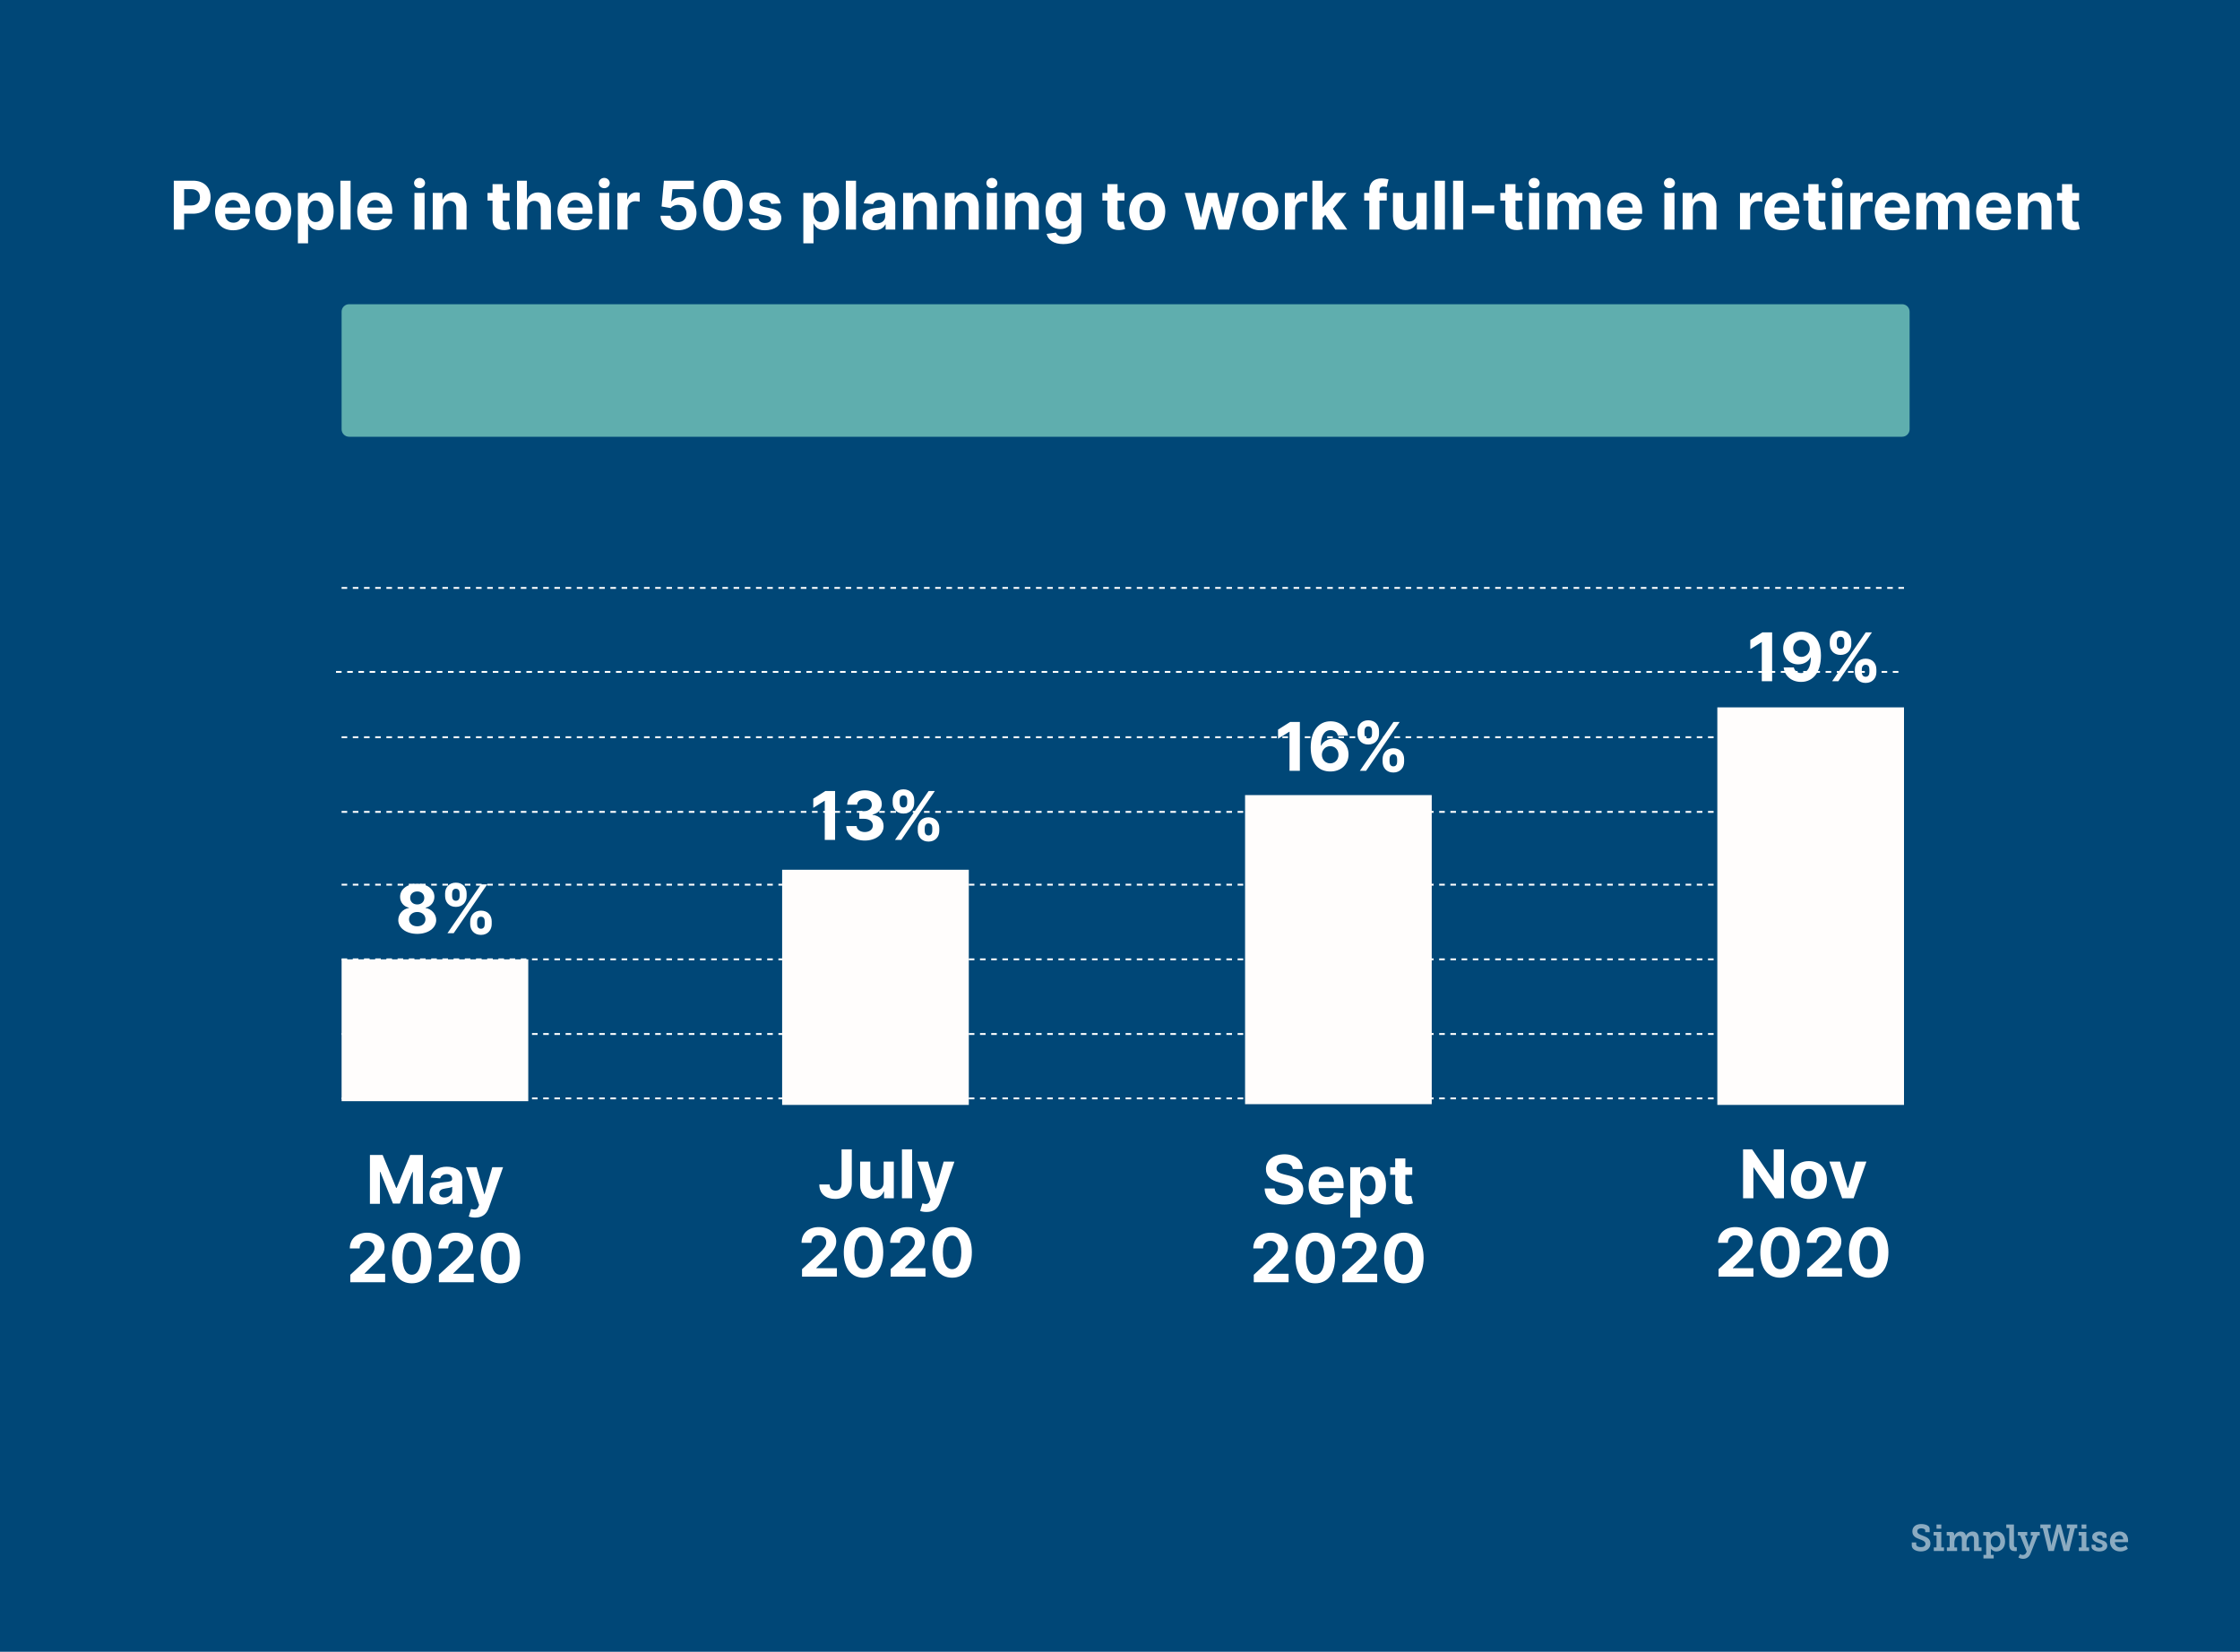 <svg width="1200" height="885" viewBox="0 0 1200 885" fill="none" xmlns="http://www.w3.org/2000/svg">
<rect width="1200" height="885" fill="#004777"/>
<path d="M183 588.5H1023" stroke="white" stroke-dasharray="3 3"/>
<path d="M183 554H1023" stroke="white" stroke-dasharray="3 3"/>
<path d="M183 514H1023" stroke="white" stroke-dasharray="3 3"/>
<path d="M183 474H1023" stroke="white" stroke-dasharray="3 3"/>
<path d="M183 435H1023" stroke="white" stroke-dasharray="3 3"/>
<path d="M183 395H1023" stroke="white" stroke-dasharray="3 3"/>
<path d="M180 360H1020" stroke="white" stroke-dasharray="3 3"/>
<path d="M183 315H1023" stroke="white" stroke-dasharray="3 3"/>
<rect x="183" y="514" width="100" height="76" fill="#FFFDFC"/>
<rect x="419" y="466" width="100" height="126" fill="#FFFDFC"/>
<path d="M183 167C183 164.791 184.791 163 187 163H1019C1021.21 163 1023 164.791 1023 167V230C1023 232.209 1021.21 234 1019 234H187C184.791 234 183 232.209 183 230V167Z" fill="#5FAEAE"/>
<path d="M93.102 123H98.637V114.511H103.291C109.312 114.511 112.815 110.919 112.815 105.69C112.815 100.487 109.376 96.818 103.431 96.818H93.102V123ZM98.637 110.075V101.344H102.37C105.566 101.344 107.113 103.082 107.113 105.69C107.113 108.286 105.566 110.075 102.396 110.075H98.637ZM124.941 123.384C129.798 123.384 133.071 121.018 133.838 117.375L128.801 117.043C128.252 118.538 126.845 119.318 125.03 119.318C122.307 119.318 120.581 117.516 120.581 114.588V114.575H133.953V113.08C133.953 106.406 129.914 103.108 124.723 103.108C118.945 103.108 115.199 107.212 115.199 113.271C115.199 119.497 118.894 123.384 124.941 123.384ZM120.581 111.2C120.696 108.963 122.396 107.173 124.813 107.173C127.178 107.173 128.814 108.861 128.827 111.2H120.581ZM146.379 123.384C152.337 123.384 156.044 119.305 156.044 113.259C156.044 107.173 152.337 103.108 146.379 103.108C140.422 103.108 136.715 107.173 136.715 113.259C136.715 119.305 140.422 123.384 146.379 123.384ZM146.405 119.165C143.656 119.165 142.25 116.646 142.25 113.22C142.25 109.794 143.656 107.263 146.405 107.263C149.102 107.263 150.509 109.794 150.509 113.22C150.509 116.646 149.102 119.165 146.405 119.165ZM159.585 130.364H165.031V119.855H165.198C165.952 121.491 167.601 123.32 170.771 123.32C175.246 123.32 178.736 119.778 178.736 113.207C178.736 106.457 175.093 103.108 170.784 103.108C167.499 103.108 165.926 105.064 165.198 106.662H164.955V103.364H159.585V130.364ZM164.916 113.182C164.916 109.679 166.399 107.442 169.046 107.442C171.743 107.442 173.175 109.781 173.175 113.182C173.175 116.608 171.718 118.986 169.046 118.986C166.425 118.986 164.916 116.685 164.916 113.182ZM187.813 96.818H182.367V123H187.813V96.818ZM201.124 123.384C205.982 123.384 209.255 121.018 210.022 117.375L204.985 117.043C204.435 118.538 203.029 119.318 201.214 119.318C198.491 119.318 196.765 117.516 196.765 114.588V114.575H210.137V113.08C210.137 106.406 206.097 103.108 200.907 103.108C195.128 103.108 191.383 107.212 191.383 113.271C191.383 119.497 195.077 123.384 201.124 123.384ZM196.765 111.2C196.88 108.963 198.58 107.173 200.996 107.173C203.361 107.173 204.998 108.861 205.01 111.2H196.765ZM222.023 123H227.469V103.364H222.023V123ZM224.759 100.832C226.382 100.832 227.712 99.592 227.712 98.071C227.712 96.562 226.382 95.322 224.759 95.322C223.148 95.322 221.818 96.562 221.818 98.071C221.818 99.592 223.148 100.832 224.759 100.832ZM237.278 111.648C237.29 109.116 238.799 107.634 240.998 107.634C243.184 107.634 244.501 109.065 244.488 111.469V123H249.934V110.497C249.934 105.92 247.249 103.108 243.158 103.108C240.243 103.108 238.134 104.54 237.252 106.828H237.022V103.364H231.831V123H237.278V111.648ZM273.003 103.364H269.308V98.659H263.862V103.364H261.177V107.455H263.862V117.682C263.836 121.53 266.457 123.435 270.407 123.268C271.814 123.217 272.811 122.936 273.361 122.757L272.504 118.705C272.236 118.756 271.66 118.884 271.149 118.884C270.062 118.884 269.308 118.474 269.308 116.966V107.455H273.003V103.364ZM282.418 111.648C282.431 109.116 283.978 107.634 286.202 107.634C288.414 107.634 289.718 109.053 289.705 111.469V123H295.151V110.497C295.164 105.895 292.454 103.108 288.363 103.108C285.384 103.108 283.39 104.514 282.495 106.828H282.265V96.818H276.972V123H282.418V111.648ZM308.386 123.384C313.244 123.384 316.517 121.018 317.284 117.375L312.247 117.043C311.697 118.538 310.291 119.318 308.475 119.318C305.752 119.318 304.026 117.516 304.026 114.588V114.575H317.399V113.08C317.399 106.406 313.359 103.108 308.169 103.108C302.39 103.108 298.644 107.212 298.644 113.271C298.644 119.497 302.339 123.384 308.386 123.384ZM304.026 111.2C304.142 108.963 305.842 107.173 308.258 107.173C310.623 107.173 312.259 108.861 312.272 111.2H304.026ZM320.953 123H326.399V103.364H320.953V123ZM323.688 100.832C325.312 100.832 326.642 99.592 326.642 98.071C326.642 96.562 325.312 95.322 323.688 95.322C322.078 95.322 320.748 96.562 320.748 98.071C320.748 99.592 322.078 100.832 323.688 100.832ZM330.761 123H336.207V111.891C336.207 109.474 337.971 107.812 340.375 107.812C341.129 107.812 342.165 107.94 342.676 108.107V103.274C342.19 103.159 341.513 103.082 340.963 103.082C338.764 103.082 336.961 104.361 336.246 106.79H336.041V103.364H330.761V123ZM363.335 123.358C369.165 123.358 373.128 119.561 373.115 114.268C373.128 109.257 369.625 105.652 364.907 105.652C362.606 105.652 360.625 106.611 359.704 107.902H359.551L360.229 101.344H371.67V96.818H355.665L354.425 110.625L359.346 111.507C360.152 110.42 361.711 109.743 363.258 109.743C365.892 109.756 367.784 111.661 367.784 114.409C367.784 117.132 365.93 119.011 363.335 119.011C361.136 119.011 359.359 117.631 359.231 115.598H353.862C353.964 120.124 357.915 123.358 363.335 123.358ZM387.241 123.575C393.825 123.575 397.801 118.564 397.814 109.935C397.827 101.369 393.8 96.46 387.241 96.46C380.67 96.46 376.682 101.357 376.669 109.935C376.643 118.538 380.645 123.562 387.241 123.575ZM387.241 118.986C384.237 118.986 382.294 115.969 382.307 109.935C382.319 103.99 384.25 100.999 387.241 100.999C390.22 100.999 392.163 103.99 392.163 109.935C392.176 115.969 390.233 118.986 387.241 118.986ZM418.15 108.963C417.664 105.345 414.749 103.108 409.789 103.108C404.765 103.108 401.454 105.435 401.467 109.219C401.454 112.159 403.308 114.064 407.143 114.831L410.544 115.509C412.257 115.854 413.036 116.48 413.062 117.464C413.036 118.628 411.771 119.459 409.866 119.459C407.923 119.459 406.632 118.628 406.299 117.03L400.943 117.311C401.454 121.07 404.65 123.384 409.853 123.384C414.941 123.384 418.585 120.788 418.597 116.915C418.585 114.077 416.731 112.376 412.921 111.597L409.367 110.881C407.539 110.484 406.862 109.858 406.874 108.912C406.862 107.736 408.191 106.969 409.879 106.969C411.771 106.969 412.896 108.004 413.164 109.27L418.15 108.963ZM430.359 130.364H435.805V119.855H435.971C436.725 121.491 438.374 123.32 441.545 123.32C446.019 123.32 449.509 119.778 449.509 113.207C449.509 106.457 445.866 103.108 441.558 103.108C438.272 103.108 436.7 105.064 435.971 106.662H435.728V103.364H430.359V130.364ZM435.69 113.182C435.69 109.679 437.173 107.442 439.819 107.442C442.517 107.442 443.948 109.781 443.948 113.182C443.948 116.608 442.491 118.986 439.819 118.986C437.198 118.986 435.69 116.685 435.69 113.182ZM458.586 96.818H453.14V123H458.586V96.818ZM468.548 123.371C471.45 123.371 473.329 122.105 474.288 120.277H474.442V123H479.606V109.756C479.606 105.077 475.643 103.108 471.271 103.108C466.567 103.108 463.473 105.358 462.719 108.938L467.756 109.347C468.126 108.043 469.29 107.084 471.246 107.084C473.099 107.084 474.16 108.017 474.16 109.628V109.705C474.16 110.97 472.818 111.136 469.405 111.469C465.518 111.827 462.028 113.131 462.028 117.516C462.028 121.402 464.802 123.371 468.548 123.371ZM470.108 119.612C468.433 119.612 467.231 118.832 467.231 117.337C467.231 115.803 468.497 115.048 470.415 114.78C471.604 114.614 473.547 114.332 474.199 113.898V115.982C474.199 118.04 472.498 119.612 470.108 119.612ZM489.278 111.648C489.29 109.116 490.799 107.634 492.998 107.634C495.184 107.634 496.501 109.065 496.488 111.469V123H501.934V110.497C501.934 105.92 499.249 103.108 495.158 103.108C492.243 103.108 490.134 104.54 489.252 106.828H489.022V103.364H483.831V123H489.278V111.648ZM511.672 111.648C511.685 109.116 513.193 107.634 515.392 107.634C517.578 107.634 518.895 109.065 518.882 111.469V123H524.328V110.497C524.328 105.92 521.644 103.108 517.553 103.108C514.638 103.108 512.529 104.54 511.646 106.828H511.416V103.364H506.226V123H511.672V111.648ZM528.621 123H534.067V103.364H528.621V123ZM531.356 100.832C532.98 100.832 534.309 99.592 534.309 98.071C534.309 96.562 532.98 95.322 531.356 95.322C529.746 95.322 528.416 96.562 528.416 98.071C528.416 99.592 529.746 100.832 531.356 100.832ZM543.875 111.648C543.888 109.116 545.396 107.634 547.595 107.634C549.781 107.634 551.098 109.065 551.085 111.469V123H556.531V110.497C556.531 105.92 553.847 103.108 549.756 103.108C546.841 103.108 544.732 104.54 543.85 106.828H543.619V103.364H538.429V123H543.875V111.648ZM569.67 130.773C575.282 130.773 579.271 128.216 579.271 123.192V103.364H573.863V106.662H573.659C572.93 105.064 571.332 103.108 568.047 103.108C563.738 103.108 560.095 106.457 560.095 113.143C560.095 119.676 563.636 122.719 568.059 122.719C571.192 122.719 572.943 121.146 573.659 119.523H573.889V123.115C573.889 125.812 572.163 126.861 569.798 126.861C567.395 126.861 566.18 125.812 565.733 124.624L560.696 125.301C561.348 128.395 564.378 130.773 569.67 130.773ZM569.785 118.628C567.113 118.628 565.656 116.506 565.656 113.118C565.656 109.781 567.088 107.442 569.785 107.442C572.432 107.442 573.915 109.679 573.915 113.118C573.915 116.582 572.406 118.628 569.785 118.628ZM602.382 103.364H598.687V98.659H593.241V103.364H590.556V107.455H593.241V117.682C593.215 121.53 595.836 123.435 599.786 123.268C601.193 123.217 602.19 122.936 602.74 122.757L601.883 118.705C601.615 118.756 601.039 118.884 600.528 118.884C599.441 118.884 598.687 118.474 598.687 116.966V107.455H602.382V103.364ZM614.59 123.384C620.548 123.384 624.255 119.305 624.255 113.259C624.255 107.173 620.548 103.108 614.59 103.108C608.633 103.108 604.926 107.173 604.926 113.259C604.926 119.305 608.633 123.384 614.59 123.384ZM614.616 119.165C611.867 119.165 610.461 116.646 610.461 113.22C610.461 109.794 611.867 107.263 614.616 107.263C617.313 107.263 618.72 109.794 618.72 113.22C618.72 116.646 617.313 119.165 614.616 119.165ZM640.002 123H645.755L649.13 110.651H649.373L652.748 123H658.513L663.844 103.364H658.347L655.356 116.48H655.189L651.968 103.364H646.56L643.39 116.557H643.211L640.168 103.364H634.658L640.002 123ZM675.129 123.384C681.087 123.384 684.794 119.305 684.794 113.259C684.794 107.173 681.087 103.108 675.129 103.108C669.172 103.108 665.465 107.173 665.465 113.259C665.465 119.305 669.172 123.384 675.129 123.384ZM675.155 119.165C672.406 119.165 671 116.646 671 113.22C671 109.794 672.406 107.263 675.155 107.263C677.852 107.263 679.259 109.794 679.259 113.22C679.259 116.646 677.852 119.165 675.155 119.165ZM688.335 123H693.781V111.891C693.781 109.474 695.546 107.812 697.949 107.812C698.703 107.812 699.739 107.94 700.25 108.107V103.274C699.764 103.159 699.087 103.082 698.537 103.082C696.338 103.082 694.536 104.361 693.82 106.79H693.615V103.364H688.335V123ZM703.066 123H708.512V116.761L709.982 115.087L715.339 123H721.718L714.06 111.865L721.347 103.364H715.096L708.806 110.817H708.512V96.818H703.066V123ZM742.911 103.364H739.012V102.047C739.012 100.717 739.548 99.938 741.146 99.938C741.798 99.938 742.463 100.078 742.898 100.219L743.857 96.128C743.179 95.923 741.683 95.591 740.009 95.591C736.314 95.591 733.566 97.675 733.566 101.945V103.364H730.791V107.455H733.566V123H739.012V107.455H742.911V103.364ZM758.83 114.639C758.843 117.273 757.04 118.653 755.084 118.653C753.026 118.653 751.697 117.209 751.684 114.895V103.364H746.238V115.866C746.251 120.456 748.935 123.256 752.885 123.256C755.839 123.256 757.961 121.734 758.843 119.433H759.047V123H764.276V103.364H758.83V114.639ZM774.078 96.818H768.632V123H774.078V96.818ZM783.887 96.818H778.441V123H783.887V96.818ZM800.484 110.088H788.544V114.409H800.484V110.088ZM815.569 103.364H811.874V98.659H806.428V103.364H803.744V107.455H806.428V117.682C806.403 121.53 809.024 123.435 812.974 123.268C814.38 123.217 815.377 122.936 815.927 122.757L815.07 118.705C814.802 118.756 814.227 118.884 813.715 118.884C812.629 118.884 811.874 118.474 811.874 116.966V107.455H815.569V103.364ZM819.117 123H824.563V103.364H819.117V123ZM821.852 100.832C823.476 100.832 824.806 99.592 824.806 98.071C824.806 96.562 823.476 95.322 821.852 95.322C820.242 95.322 818.912 96.562 818.912 98.071C818.912 99.592 820.242 100.832 821.852 100.832ZM828.925 123H834.371V111.213C834.371 109.04 835.752 107.595 837.567 107.595C839.357 107.595 840.559 108.822 840.559 110.753V123H845.839V111.009C845.839 108.976 847.002 107.595 848.983 107.595C850.722 107.595 852.026 108.682 852.026 110.868V123H857.459V109.794C857.459 105.537 854.928 103.108 851.272 103.108C848.395 103.108 846.158 104.578 845.353 106.828H845.148C844.522 104.553 842.515 103.108 839.817 103.108C837.171 103.108 835.164 104.514 834.346 106.828H834.116V103.364H828.925V123ZM870.71 123.384C875.568 123.384 878.841 121.018 879.608 117.375L874.571 117.043C874.021 118.538 872.615 119.318 870.8 119.318C868.077 119.318 866.351 117.516 866.351 114.588V114.575H879.723V113.08C879.723 106.406 875.683 103.108 870.493 103.108C864.714 103.108 860.969 107.212 860.969 113.271C860.969 119.497 864.663 123.384 870.71 123.384ZM866.351 111.2C866.466 108.963 868.166 107.173 870.582 107.173C872.947 107.173 874.584 108.861 874.596 111.2H866.351ZM891.609 123H897.055V103.364H891.609V123ZM894.345 100.832C895.968 100.832 897.298 99.592 897.298 98.071C897.298 96.562 895.968 95.322 894.345 95.322C892.734 95.322 891.404 96.562 891.404 98.071C891.404 99.592 892.734 100.832 894.345 100.832ZM906.863 111.648C906.876 109.116 908.385 107.634 910.584 107.634C912.77 107.634 914.086 109.065 914.074 111.469V123H919.52V110.497C919.52 105.92 916.835 103.108 912.744 103.108C909.829 103.108 907.72 104.54 906.838 106.828H906.608V103.364H901.417V123H906.863V111.648ZM932.144 123H937.59V111.891C937.59 109.474 939.354 107.812 941.758 107.812C942.512 107.812 943.547 107.94 944.059 108.107V103.274C943.573 103.159 942.895 103.082 942.346 103.082C940.147 103.082 938.344 104.361 937.628 106.79H937.424V103.364H932.144V123ZM954.909 123.384C959.767 123.384 963.04 121.018 963.807 117.375L958.77 117.043C958.22 118.538 956.814 119.318 954.999 119.318C952.276 119.318 950.55 117.516 950.55 114.588V114.575H963.922V113.08C963.922 106.406 959.882 103.108 954.692 103.108C948.914 103.108 945.168 107.212 945.168 113.271C945.168 119.497 948.862 123.384 954.909 123.384ZM950.55 111.2C950.665 108.963 952.365 107.173 954.781 107.173C957.146 107.173 958.783 108.861 958.796 111.2H950.55ZM977.921 103.364H974.226V98.659H968.78V103.364H966.095V107.455H968.78V117.682C968.754 121.53 971.375 123.435 975.325 123.268C976.732 123.217 977.729 122.936 978.279 122.757L977.422 118.705C977.154 118.756 976.578 118.884 976.067 118.884C974.98 118.884 974.226 118.474 974.226 116.966V107.455H977.921V103.364ZM981.468 123H986.914V103.364H981.468V123ZM984.204 100.832C985.828 100.832 987.157 99.592 987.157 98.071C987.157 96.562 985.828 95.322 984.204 95.322C982.593 95.322 981.264 96.562 981.264 98.071C981.264 99.592 982.593 100.832 984.204 100.832ZM991.277 123H996.723V111.891C996.723 109.474 998.487 107.812 1000.89 107.812C1001.64 107.812 1002.68 107.94 1003.19 108.107V103.274C1002.71 103.159 1002.03 103.082 1001.48 103.082C999.28 103.082 997.477 104.361 996.761 106.79H996.557V103.364H991.277V123ZM1014.04 123.384C1018.9 123.384 1022.17 121.018 1022.94 117.375L1017.9 117.043C1017.35 118.538 1015.95 119.318 1014.13 119.318C1011.41 119.318 1009.68 117.516 1009.68 114.588V114.575H1023.05V113.08C1023.05 106.406 1019.02 103.108 1013.82 103.108C1008.05 103.108 1004.3 107.212 1004.3 113.271C1004.3 119.497 1008 123.384 1014.04 123.384ZM1009.68 111.2C1009.8 108.963 1011.5 107.173 1013.91 107.173C1016.28 107.173 1017.92 108.861 1017.93 111.2H1009.68ZM1026.61 123H1032.05V111.213C1032.05 109.04 1033.44 107.595 1035.25 107.595C1037.04 107.595 1038.24 108.822 1038.24 110.753V123H1043.52V111.009C1043.52 108.976 1044.69 107.595 1046.67 107.595C1048.41 107.595 1049.71 108.682 1049.71 110.868V123H1055.14V109.794C1055.14 105.537 1052.61 103.108 1048.96 103.108C1046.08 103.108 1043.84 104.578 1043.04 106.828H1042.83C1042.21 104.553 1040.2 103.108 1037.5 103.108C1034.85 103.108 1032.85 104.514 1032.03 106.828H1031.8V103.364H1026.61V123ZM1068.39 123.384C1073.25 123.384 1076.52 121.018 1077.29 117.375L1072.25 117.043C1071.7 118.538 1070.3 119.318 1068.48 119.318C1065.76 119.318 1064.03 117.516 1064.03 114.588V114.575H1077.41V113.08C1077.41 106.406 1073.37 103.108 1068.18 103.108C1062.4 103.108 1058.65 107.212 1058.65 113.271C1058.65 119.497 1062.35 123.384 1068.39 123.384ZM1064.03 111.2C1064.15 108.963 1065.85 107.173 1068.27 107.173C1070.63 107.173 1072.27 108.861 1072.28 111.2H1064.03ZM1086.41 111.648C1086.42 109.116 1087.93 107.634 1090.13 107.634C1092.31 107.634 1093.63 109.065 1093.62 111.469V123H1099.06V110.497C1099.06 105.92 1096.38 103.108 1092.29 103.108C1089.37 103.108 1087.26 104.54 1086.38 106.828H1086.15V103.364H1080.96V123H1086.41V111.648ZM1113.8 103.364H1110.1V98.659H1104.66V103.364H1101.97V107.455H1104.66V117.682C1104.63 121.53 1107.25 123.435 1111.2 123.268C1112.61 123.217 1113.61 122.936 1114.16 122.757L1113.3 118.705C1113.03 118.756 1112.46 118.884 1111.95 118.884C1110.86 118.884 1110.1 118.474 1110.1 116.966V107.455H1113.8V103.364Z" fill="white"/>
<path d="M447.372 423.818H442.169L435.688 427.922V432.831L441.683 429.072H441.837V450H447.372V423.818ZM463.272 450.358C469.153 450.358 473.359 447.124 473.346 442.649C473.359 439.389 471.288 437.062 467.44 436.577V436.372C470.368 435.848 472.387 433.777 472.375 430.837C472.387 426.707 468.77 423.46 463.349 423.46C457.98 423.46 453.94 426.605 453.863 431.131H459.169C459.233 429.136 461.061 427.845 463.324 427.845C465.561 427.845 467.056 429.2 467.044 431.169C467.056 433.227 465.305 434.621 462.787 434.621H460.345V438.686H462.787C465.752 438.686 467.606 440.169 467.593 442.278C467.606 444.362 465.816 445.794 463.285 445.794C460.843 445.794 459.015 444.516 458.913 442.598H453.339C453.429 447.175 457.52 450.358 463.272 450.358ZM491.656 445.091C491.669 448.236 493.676 450.908 497.422 450.908C501.129 450.908 503.2 448.236 503.188 445.091V443.71C503.2 440.54 501.18 437.893 497.422 437.893C493.727 437.893 491.669 440.565 491.656 443.71V445.091ZM478.22 430.108C478.233 433.253 480.24 435.899 483.973 435.899C487.693 435.899 489.764 433.278 489.751 430.108V428.727C489.764 425.557 487.744 422.911 483.973 422.911C480.317 422.911 478.233 425.557 478.22 428.727V430.108ZM479.473 450H482.81L500.81 423.818H497.473L479.473 450ZM495.376 443.71C495.389 442.457 495.888 441.166 497.422 441.166C499.033 441.166 499.455 442.457 499.442 443.71V445.091C499.455 446.344 498.982 447.609 497.422 447.609C495.862 447.609 495.389 446.305 495.376 445.091V443.71ZM481.966 428.727C481.979 427.513 482.452 426.183 483.973 426.183C485.584 426.183 486.018 427.474 486.006 428.727V430.108C486.018 431.361 485.533 432.626 483.973 432.626C482.464 432.626 481.979 431.361 481.966 430.108V428.727Z" fill="white"/>
<rect x="667" y="426" width="100" height="165.6" fill="#FFFDFC"/>
<rect x="920" y="379" width="100" height="213" fill="#FFFDFC"/>
<path d="M696.355 386.818H691.151L684.67 390.922V395.831L690.666 392.072H690.819V413H696.355V386.818ZM712.626 413.358C718.455 413.384 722.431 409.561 722.418 404.23C722.431 399.321 719.005 395.78 714.364 395.78C711.488 395.78 708.944 397.161 707.768 399.474H707.589C707.614 394.374 709.404 391.203 712.817 391.203C714.824 391.203 716.269 392.303 716.691 394.131H722.15C721.626 389.822 718.046 386.46 712.817 386.46C706.349 386.46 702.194 391.702 702.168 400.497C702.155 410.085 707.243 413.332 712.626 413.358ZM712.6 409.011C710.043 409.011 708.151 406.953 708.151 404.396C708.164 401.852 710.094 399.781 712.638 399.781C715.195 399.781 717.062 401.788 717.049 404.384C717.062 407.004 715.157 409.011 712.6 409.011ZM740.674 408.091C740.687 411.236 742.694 413.908 746.439 413.908C750.147 413.908 752.218 411.236 752.205 408.091V406.71C752.218 403.54 750.198 400.893 746.439 400.893C742.745 400.893 740.687 403.565 740.674 406.71V408.091ZM727.238 393.108C727.251 396.253 729.258 398.899 732.991 398.899C736.711 398.899 738.782 396.278 738.769 393.108V391.727C738.782 388.557 736.762 385.911 732.991 385.911C729.334 385.911 727.251 388.557 727.238 391.727V393.108ZM728.491 413H731.827L749.827 386.818H746.491L728.491 413ZM744.394 406.71C744.407 405.457 744.905 404.166 746.439 404.166C748.05 404.166 748.472 405.457 748.459 406.71V408.091C748.472 409.344 747.999 410.609 746.439 410.609C744.88 410.609 744.407 409.305 744.394 408.091V406.71ZM730.983 391.727C730.996 390.513 731.469 389.183 732.991 389.183C734.601 389.183 735.036 390.474 735.023 391.727V393.108C735.036 394.361 734.55 395.626 732.991 395.626C731.482 395.626 730.996 394.361 730.983 393.108V391.727Z" fill="white"/>
<path d="M949.355 338.818H944.151L937.67 342.922V347.831L943.666 344.072H943.819V365H949.355V338.818ZM965.05 338.46C959.195 338.435 955.245 342.27 955.27 347.537C955.283 352.42 958.671 355.962 963.312 355.962C966.188 355.962 968.745 354.568 969.908 352.267H970.087C970.074 357.457 968.272 360.615 964.858 360.615C962.851 360.615 961.407 359.516 960.985 357.611H955.526C956.037 362.021 959.617 365.358 964.858 365.358C971.34 365.358 975.52 360.116 975.508 351.232C975.495 341.746 970.432 338.486 965.05 338.46ZM965.089 342.807C967.633 342.807 969.512 344.878 969.537 347.371C969.55 349.876 967.569 351.947 965.037 351.947C962.481 351.947 960.653 349.953 960.64 347.384C960.614 344.827 962.519 342.807 965.089 342.807ZM993.674 360.091C993.687 363.236 995.694 365.908 999.439 365.908C1003.15 365.908 1005.22 363.236 1005.21 360.091V358.71C1005.22 355.54 1003.2 352.893 999.439 352.893C995.745 352.893 993.687 355.565 993.674 358.71V360.091ZM980.238 345.108C980.251 348.253 982.258 350.899 985.991 350.899C989.711 350.899 991.782 348.278 991.769 345.108V343.727C991.782 340.557 989.762 337.911 985.991 337.911C982.334 337.911 980.251 340.557 980.238 343.727V345.108ZM981.491 365H984.827L1002.83 338.818H999.491L981.491 365ZM997.394 358.71C997.407 357.457 997.905 356.166 999.439 356.166C1001.05 356.166 1001.47 357.457 1001.46 358.71V360.091C1001.47 361.344 1001 362.609 999.439 362.609C997.88 362.609 997.407 361.305 997.394 360.091V358.71ZM983.983 343.727C983.996 342.513 984.469 341.183 985.991 341.183C987.601 341.183 988.036 342.474 988.023 343.727V345.108C988.036 346.361 987.55 347.626 985.991 347.626C984.482 347.626 983.996 346.361 983.983 345.108V343.727Z" fill="white"/>
<path d="M223.52 500.358C229.426 500.358 233.671 497.2 233.683 492.956C233.671 489.683 231.152 487.011 228.007 486.487V486.308C230.743 485.746 232.699 483.381 232.712 480.504C232.699 476.452 228.813 473.46 223.52 473.46C218.215 473.46 214.328 476.452 214.341 480.504C214.328 483.368 216.259 485.746 219.046 486.308V486.487C215.85 487.011 213.357 489.683 213.369 492.956C213.357 497.2 217.614 500.358 223.52 500.358ZM223.52 496.293C220.887 496.293 219.122 494.733 219.122 492.521C219.122 490.259 220.976 488.622 223.52 488.622C226.051 488.622 227.918 490.259 227.918 492.521C227.918 494.746 226.141 496.293 223.52 496.293ZM223.52 484.595C221.308 484.595 219.736 483.151 219.736 481.08C219.736 479.034 221.283 477.628 223.52 477.628C225.744 477.628 227.304 479.047 227.304 481.08C227.304 483.151 225.719 484.595 223.52 484.595ZM251.885 495.091C251.898 498.236 253.905 500.908 257.65 500.908C261.358 500.908 263.429 498.236 263.416 495.091V493.71C263.429 490.54 261.409 487.893 257.65 487.893C253.956 487.893 251.898 490.565 251.885 493.71V495.091ZM238.449 480.108C238.461 483.253 240.469 485.899 244.202 485.899C247.922 485.899 249.993 483.278 249.98 480.108V478.727C249.993 475.557 247.973 472.911 244.202 472.911C240.545 472.911 238.461 475.557 238.449 478.727V480.108ZM239.702 500H243.038L261.038 473.818H257.702L239.702 500ZM255.605 493.71C255.618 492.457 256.116 491.166 257.65 491.166C259.261 491.166 259.683 492.457 259.67 493.71V495.091C259.683 496.344 259.21 497.609 257.65 497.609C256.091 497.609 255.618 496.305 255.605 495.091V493.71ZM242.194 478.727C242.207 477.513 242.68 476.183 244.202 476.183C245.812 476.183 246.247 477.474 246.234 478.727V480.108C246.247 481.361 245.761 482.626 244.202 482.626C242.693 482.626 242.207 481.361 242.194 480.108V478.727Z" fill="white"/>
<path d="M1026.54 826.42V827.484C1026.54 827.712 1026.61 827.917 1026.74 828.1C1026.87 828.282 1027.06 828.435 1027.28 828.559C1027.52 828.682 1027.78 828.777 1028.08 828.842C1028.39 828.907 1028.71 828.939 1029.04 828.939C1029.4 828.939 1029.73 828.904 1030.03 828.832C1030.33 828.754 1030.59 828.64 1030.81 828.49C1031.03 828.34 1031.2 828.158 1031.32 827.943C1031.44 827.722 1031.5 827.468 1031.5 827.182C1031.5 826.824 1031.41 826.521 1031.22 826.273C1031.04 826.02 1030.79 825.798 1030.49 825.609C1030.18 825.421 1029.83 825.251 1029.44 825.102C1029.05 824.952 1028.65 824.799 1028.24 824.643C1027.76 824.46 1027.3 824.265 1026.85 824.057C1026.4 823.842 1026 823.578 1025.65 823.266C1025.3 822.953 1025.02 822.579 1024.8 822.143C1024.59 821.7 1024.48 821.16 1024.48 820.521C1024.48 819.805 1024.61 819.197 1024.88 818.695C1025.15 818.194 1025.5 817.784 1025.95 817.465C1026.39 817.146 1026.9 816.915 1027.47 816.771C1028.04 816.628 1028.63 816.557 1029.24 816.557C1029.8 816.557 1030.35 816.612 1030.89 816.723C1031.43 816.827 1031.91 816.983 1032.33 817.191C1032.76 817.4 1033.09 817.66 1033.35 817.973C1033.61 818.285 1033.74 818.646 1033.74 819.057V820.922H1031.37V819.965C1031.37 819.783 1031.3 819.623 1031.18 819.486C1031.06 819.35 1030.9 819.236 1030.7 819.145C1030.5 819.053 1030.27 818.985 1030.02 818.939C1029.76 818.887 1029.5 818.861 1029.24 818.861C1028.95 818.861 1028.68 818.894 1028.42 818.959C1028.16 819.018 1027.94 819.112 1027.74 819.242C1027.55 819.366 1027.4 819.525 1027.28 819.721C1027.17 819.916 1027.12 820.15 1027.12 820.424C1027.12 820.749 1027.19 821.026 1027.34 821.254C1027.5 821.482 1027.71 821.684 1027.97 821.859C1028.23 822.035 1028.52 822.191 1028.86 822.328C1029.19 822.465 1029.55 822.602 1029.92 822.738C1030.45 822.927 1030.96 823.132 1031.47 823.354C1031.98 823.568 1032.43 823.835 1032.83 824.154C1033.23 824.473 1033.55 824.861 1033.79 825.316C1034.03 825.772 1034.16 826.332 1034.16 826.996C1034.16 827.719 1034.01 828.347 1033.73 828.881C1033.45 829.415 1033.07 829.857 1032.6 830.209C1032.13 830.561 1031.58 830.821 1030.96 830.99C1030.35 831.16 1029.71 831.244 1029.04 831.244C1028.45 831.244 1027.86 831.176 1027.27 831.039C1026.69 830.909 1026.17 830.71 1025.71 830.443C1025.25 830.176 1024.87 829.844 1024.59 829.447C1024.3 829.044 1024.16 828.575 1024.16 828.041V826.42H1026.54ZM1037.42 816.801H1039.98V819.057H1037.42V816.801ZM1035.96 829.096H1037.44V822.699H1035.86V820.805H1039.98V829.096H1041.43V831H1035.96V829.096ZM1042.97 829.096H1044.45V823.119C1044.45 822.976 1044.41 822.872 1044.33 822.807C1044.26 822.735 1044.15 822.699 1044.01 822.699H1042.87V820.805H1045.53C1045.98 820.805 1046.32 820.906 1046.54 821.107C1046.76 821.303 1046.87 821.579 1046.87 821.938V822.396C1046.87 822.455 1046.87 822.51 1046.86 822.562C1046.86 822.615 1046.85 822.66 1046.84 822.699C1046.84 822.745 1046.83 822.79 1046.82 822.836H1046.87C1047 822.576 1047.18 822.312 1047.4 822.045C1047.62 821.778 1047.88 821.534 1048.17 821.312C1048.47 821.091 1048.8 820.912 1049.17 820.775C1049.53 820.632 1049.93 820.561 1050.35 820.561C1051.06 820.561 1051.66 820.736 1052.15 821.088C1052.64 821.439 1052.99 822.003 1053.19 822.777H1053.23C1053.37 822.478 1053.55 822.195 1053.79 821.928C1054.02 821.654 1054.29 821.417 1054.6 821.215C1054.9 821.013 1055.24 820.854 1055.6 820.736C1055.97 820.619 1056.36 820.561 1056.77 820.561C1057.28 820.561 1057.74 820.639 1058.14 820.795C1058.55 820.945 1058.9 821.179 1059.18 821.498C1059.46 821.817 1059.67 822.221 1059.82 822.709C1059.97 823.191 1060.05 823.767 1060.05 824.438V829.096H1061.53V831H1057.51V824.916C1057.51 824.63 1057.49 824.363 1057.45 824.115C1057.42 823.868 1057.35 823.653 1057.24 823.471C1057.15 823.288 1057.01 823.145 1056.82 823.041C1056.64 822.937 1056.4 822.885 1056.11 822.885C1055.68 822.885 1055.29 822.986 1054.97 823.188C1054.64 823.389 1054.37 823.656 1054.16 823.988C1053.94 824.32 1053.78 824.704 1053.67 825.141C1053.57 825.577 1053.51 826.029 1053.51 826.498V829.096H1054.99V831H1050.98V824.916C1050.98 824.643 1050.97 824.385 1050.94 824.145C1050.91 823.897 1050.85 823.682 1050.75 823.5C1050.65 823.311 1050.51 823.161 1050.33 823.051C1050.15 822.94 1049.91 822.885 1049.61 822.885C1049.16 822.885 1048.77 822.995 1048.44 823.217C1048.11 823.432 1047.84 823.715 1047.62 824.066C1047.41 824.418 1047.25 824.818 1047.15 825.268C1047.04 825.71 1046.99 826.16 1046.99 826.615V829.096H1048.45V831H1042.97V829.096ZM1064.03 833.1V823.139C1064.03 822.846 1063.88 822.699 1063.59 822.699H1062.45V820.805H1065.08C1065.31 820.805 1065.51 820.831 1065.66 820.883C1065.82 820.935 1065.96 821.007 1066.05 821.098C1066.16 821.182 1066.23 821.283 1066.27 821.4C1066.31 821.511 1066.34 821.632 1066.34 821.762V821.82C1066.34 821.885 1066.33 821.944 1066.33 821.996C1066.33 822.048 1066.33 822.097 1066.33 822.143C1066.32 822.195 1066.32 822.24 1066.32 822.279H1066.36C1066.54 821.96 1066.79 821.674 1067.1 821.42C1067.23 821.316 1067.37 821.212 1067.54 821.107C1067.71 821.003 1067.9 820.912 1068.1 820.834C1068.32 820.749 1068.55 820.684 1068.81 820.639C1069.06 820.587 1069.34 820.561 1069.64 820.561C1070.33 820.561 1070.95 820.691 1071.5 820.951C1072.06 821.212 1072.54 821.576 1072.93 822.045C1073.32 822.514 1073.62 823.077 1073.83 823.734C1074.04 824.392 1074.15 825.115 1074.15 825.902C1074.15 826.716 1074.03 827.452 1073.8 828.109C1073.56 828.767 1073.24 829.327 1072.82 829.789C1072.41 830.251 1071.92 830.609 1071.35 830.863C1070.78 831.117 1070.16 831.244 1069.49 831.244C1068.98 831.244 1068.54 831.169 1068.17 831.02C1067.81 830.87 1067.5 830.704 1067.26 830.521C1066.98 830.307 1066.75 830.066 1066.55 829.799H1066.51C1066.52 829.87 1066.53 829.952 1066.54 830.043C1066.55 830.121 1066.55 830.215 1066.56 830.326C1066.57 830.43 1066.57 830.548 1066.57 830.678V833.1H1068.05V835.004H1062.56V833.1H1064.03ZM1066.49 825.961C1066.49 826.358 1066.54 826.745 1066.65 827.123C1066.76 827.494 1066.92 827.826 1067.14 828.119C1067.35 828.412 1067.62 828.65 1067.93 828.832C1068.25 829.008 1068.61 829.096 1069.03 829.096C1069.38 829.096 1069.71 829.027 1070.02 828.891C1070.33 828.747 1070.6 828.542 1070.84 828.275C1071.07 828.008 1071.25 827.68 1071.38 827.289C1071.52 826.898 1071.59 826.449 1071.59 825.941C1071.59 825.453 1071.53 825.014 1071.4 824.623C1071.28 824.226 1071.1 823.891 1070.88 823.617C1070.66 823.337 1070.39 823.122 1070.08 822.973C1069.77 822.816 1069.43 822.738 1069.05 822.738C1068.72 822.738 1068.4 822.8 1068.09 822.924C1067.79 823.048 1067.51 823.24 1067.27 823.5C1067.04 823.76 1066.85 824.096 1066.71 824.506C1066.56 824.91 1066.49 825.395 1066.49 825.961ZM1076.38 818.695H1074.8V816.801H1078.9V827.602C1078.9 827.829 1078.92 828.031 1078.94 828.207C1078.98 828.383 1079.03 828.529 1079.11 828.646C1079.19 828.764 1079.29 828.852 1079.42 828.91C1079.56 828.969 1079.73 828.998 1079.94 828.998C1080.01 828.998 1080.07 828.998 1080.12 828.998C1080.18 828.998 1080.24 828.995 1080.28 828.988C1080.33 828.988 1080.38 828.985 1080.42 828.979V831.02C1080.33 831.033 1080.24 831.042 1080.14 831.049C1079.98 831.068 1079.76 831.078 1079.5 831.078C1079.1 831.078 1078.71 831.036 1078.33 830.951C1077.95 830.867 1077.62 830.704 1077.33 830.463C1077.05 830.222 1076.81 829.887 1076.64 829.457C1076.47 829.021 1076.38 828.454 1076.38 827.758V818.695ZM1082.12 832.641C1082.23 832.732 1082.37 832.813 1082.54 832.885C1082.67 832.943 1082.83 832.995 1083.02 833.041C1083.21 833.093 1083.43 833.119 1083.66 833.119C1084.07 833.119 1084.43 833.015 1084.74 832.807C1085.06 832.598 1085.29 832.309 1085.46 831.938L1085.74 831.303L1082.23 822.699H1081.01V820.805H1086.04V822.699H1084.84L1086.7 827.855C1086.79 828.122 1086.85 828.363 1086.88 828.578C1086.9 828.695 1086.92 828.809 1086.92 828.92H1086.98C1086.99 828.809 1087.01 828.695 1087.04 828.578C1087.08 828.363 1087.15 828.122 1087.25 827.855L1089.1 822.699H1087.92V820.805H1092.74V822.699H1091.58L1087.82 832.318C1087.62 832.826 1087.38 833.259 1087.1 833.617C1086.82 833.982 1086.5 834.281 1086.15 834.516C1085.81 834.75 1085.43 834.923 1085.03 835.033C1084.63 835.144 1084.21 835.199 1083.78 835.199C1083.41 835.199 1083.07 835.163 1082.76 835.092C1082.46 835.02 1082.2 834.939 1081.98 834.848C1081.72 834.743 1081.49 834.626 1081.3 834.496L1082.12 832.641ZM1093.04 816.801H1098.57V818.783H1096.91L1098.75 826.879C1098.78 827.029 1098.81 827.178 1098.83 827.328C1098.85 827.471 1098.86 827.602 1098.88 827.719C1098.89 827.855 1098.91 827.989 1098.91 828.119H1098.99C1099 827.989 1099.01 827.855 1099.04 827.719C1099.06 827.602 1099.08 827.471 1099.11 827.328C1099.14 827.178 1099.17 827.029 1099.22 826.879L1101.87 816.801H1103.97L1106.63 826.879C1106.67 827.029 1106.7 827.178 1106.73 827.328C1106.76 827.471 1106.79 827.602 1106.8 827.719C1106.83 827.855 1106.85 827.989 1106.85 828.119H1106.93C1106.93 827.989 1106.94 827.855 1106.96 827.719C1106.97 827.602 1106.99 827.471 1107.01 827.328C1107.03 827.178 1107.06 827.029 1107.09 826.879L1108.93 818.783H1107.27V816.801H1112.81V818.783H1111.51L1108.49 831H1105.55L1103.17 822.035C1103.13 821.892 1103.1 821.745 1103.06 821.596C1103.04 821.439 1103.02 821.296 1103 821.166C1102.97 821.016 1102.95 820.873 1102.95 820.736H1102.89C1102.88 820.873 1102.86 821.016 1102.84 821.166C1102.82 821.296 1102.8 821.439 1102.77 821.596C1102.75 821.745 1102.71 821.892 1102.67 822.035L1100.29 831H1097.35L1094.33 818.783H1093.04V816.801ZM1115.13 816.801H1117.69V819.057H1115.13V816.801ZM1113.67 829.096H1115.15V822.699H1113.57V820.805H1117.69V829.096H1119.15V831H1113.67V829.096ZM1120.47 827.602H1122.62V828.197C1122.62 828.373 1122.68 828.529 1122.78 828.666C1122.89 828.796 1123.04 828.907 1123.22 828.998C1123.41 829.083 1123.62 829.148 1123.87 829.193C1124.11 829.239 1124.36 829.262 1124.63 829.262C1125.13 829.262 1125.55 829.174 1125.88 828.998C1126.2 828.822 1126.37 828.562 1126.37 828.217C1126.37 828.002 1126.31 827.823 1126.19 827.68C1126.08 827.536 1125.92 827.41 1125.71 827.299C1125.51 827.182 1125.26 827.074 1124.98 826.977C1124.69 826.879 1124.38 826.768 1124.04 826.645C1123.67 826.514 1123.29 826.368 1122.91 826.205C1122.52 826.036 1122.18 825.831 1121.87 825.59C1121.57 825.349 1121.32 825.059 1121.12 824.721C1120.93 824.382 1120.83 823.969 1120.83 823.48C1120.83 822.94 1120.95 822.484 1121.19 822.113C1121.44 821.742 1121.75 821.443 1122.14 821.215C1122.52 820.98 1122.95 820.814 1123.43 820.717C1123.91 820.613 1124.38 820.561 1124.84 820.561C1125.21 820.561 1125.61 820.6 1126.04 820.678C1126.47 820.749 1126.87 820.87 1127.23 821.039C1127.61 821.208 1127.91 821.43 1128.15 821.703C1128.4 821.97 1128.52 822.296 1128.52 822.68V823.979H1126.35V823.402C1126.35 823.142 1126.21 822.937 1125.93 822.787C1125.65 822.637 1125.29 822.562 1124.84 822.562C1124.64 822.562 1124.45 822.582 1124.27 822.621C1124.09 822.654 1123.93 822.709 1123.8 822.787C1123.67 822.859 1123.56 822.953 1123.48 823.07C1123.41 823.181 1123.37 823.318 1123.37 823.48C1123.37 823.689 1123.43 823.871 1123.54 824.027C1123.66 824.177 1123.82 824.311 1124.01 824.428C1124.21 824.545 1124.43 824.649 1124.69 824.74C1124.95 824.831 1125.22 824.919 1125.51 825.004C1125.9 825.128 1126.29 825.268 1126.7 825.424C1127.1 825.58 1127.47 825.775 1127.79 826.01C1128.12 826.244 1128.38 826.534 1128.59 826.879C1128.8 827.217 1128.9 827.637 1128.9 828.139C1128.9 828.653 1128.79 829.105 1128.56 829.496C1128.33 829.88 1128.03 830.202 1127.63 830.463C1127.24 830.723 1126.79 830.919 1126.27 831.049C1125.75 831.179 1125.19 831.244 1124.61 831.244C1124.14 831.244 1123.66 831.192 1123.17 831.088C1122.68 830.99 1122.24 830.84 1121.83 830.639C1121.44 830.43 1121.11 830.173 1120.85 829.867C1120.59 829.561 1120.47 829.2 1120.47 828.783V827.602ZM1130.33 825.902C1130.33 825.115 1130.46 824.395 1130.71 823.744C1130.96 823.087 1131.32 822.523 1131.78 822.055C1132.23 821.579 1132.77 821.212 1133.41 820.951C1134.04 820.691 1134.74 820.561 1135.51 820.561C1136.24 820.561 1136.89 820.688 1137.45 820.941C1138.02 821.189 1138.49 821.531 1138.88 821.967C1139.26 822.403 1139.55 822.917 1139.74 823.51C1139.95 824.096 1140.05 824.727 1140.05 825.404C1140.05 825.476 1140.04 825.561 1140.04 825.658C1140.03 825.756 1140.02 825.85 1140.02 825.941C1140 826.046 1139.99 826.153 1139.99 826.264H1132.93C1132.97 826.732 1133.07 827.146 1133.25 827.504C1133.43 827.855 1133.66 828.148 1133.93 828.383C1134.21 828.617 1134.53 828.796 1134.88 828.92C1135.23 829.037 1135.6 829.096 1135.98 829.096C1136.4 829.096 1136.79 829.04 1137.14 828.93C1137.49 828.819 1137.81 828.695 1138.08 828.559C1138.4 828.402 1138.68 828.223 1138.94 828.021L1139.93 829.818C1139.61 830.085 1139.24 830.323 1138.83 830.531C1138.47 830.714 1138.04 830.876 1137.53 831.02C1137.03 831.169 1136.45 831.244 1135.81 831.244C1134.96 831.244 1134.2 831.104 1133.52 830.824C1132.85 830.538 1132.27 830.15 1131.79 829.662C1131.33 829.174 1130.96 828.607 1130.71 827.963C1130.46 827.312 1130.33 826.625 1130.33 825.902ZM1137.43 824.76C1137.42 824.408 1137.36 824.096 1137.25 823.822C1137.15 823.542 1137.01 823.308 1136.82 823.119C1136.65 822.924 1136.44 822.777 1136.21 822.68C1135.97 822.576 1135.72 822.523 1135.45 822.523C1135.12 822.523 1134.82 822.579 1134.55 822.689C1134.28 822.794 1134.03 822.943 1133.82 823.139C1133.61 823.334 1133.43 823.572 1133.29 823.852C1133.15 824.125 1133.04 824.428 1132.99 824.76H1137.43Z" fill="#FCFCFC" fill-opacity="0.55"/>
<path d="M198.168 618.818V645H203.537V627.895H203.755L210.53 644.872H214.187L220.962 627.959H221.18V645H226.549V618.818H219.722L212.512 636.409H212.205L204.995 618.818H198.168ZM236.607 645.371C239.509 645.371 241.388 644.105 242.347 642.277H242.5V645H247.665V631.756C247.665 627.077 243.702 625.108 239.33 625.108C234.625 625.108 231.531 627.358 230.777 630.938L235.814 631.347C236.185 630.043 237.348 629.084 239.304 629.084C241.158 629.084 242.219 630.017 242.219 631.628V631.705C242.219 632.97 240.877 633.136 237.463 633.469C233.577 633.827 230.087 635.131 230.087 639.516C230.087 643.402 232.861 645.371 236.607 645.371ZM238.166 641.612C236.492 641.612 235.29 640.832 235.29 639.337C235.29 637.803 236.556 637.048 238.473 636.78C239.662 636.614 241.605 636.332 242.257 635.898V637.982C242.257 640.04 240.557 641.612 238.166 641.612ZM254.549 652.364C258.602 652.364 260.749 650.293 261.862 647.122L269.494 625.389L263.728 625.364L259.624 639.784H259.42L255.355 625.364H249.627L256.671 645.562L256.352 646.393C255.636 648.234 254.268 648.324 252.35 647.736L251.123 651.801C251.903 652.134 253.169 652.364 254.549 652.364ZM187.661 687H206.326V682.474H195.332V682.295L199.154 678.55C204.536 673.641 205.981 671.186 205.981 668.207C205.981 663.669 202.273 660.46 196.661 660.46C191.164 660.46 187.393 663.746 187.406 668.885H192.66C192.647 666.379 194.232 664.845 196.623 664.845C198.924 664.845 200.637 666.277 200.637 668.578C200.637 670.662 199.359 672.094 196.981 674.382L187.661 683.011V687ZM220.603 687.575C227.186 687.575 231.162 682.564 231.175 673.935C231.188 665.369 227.161 660.46 220.603 660.46C214.032 660.46 210.043 665.357 210.03 673.935C210.005 682.538 214.006 687.562 220.603 687.575ZM220.603 682.986C217.598 682.986 215.655 679.969 215.668 673.935C215.681 667.99 217.611 664.999 220.603 664.999C223.581 664.999 225.525 667.99 225.525 673.935C225.537 679.969 223.594 682.986 220.603 682.986ZM235.122 687H253.787V682.474H242.793V682.295L246.615 678.55C251.997 673.641 253.442 671.186 253.442 668.207C253.442 663.669 249.734 660.46 244.122 660.46C238.625 660.46 234.854 663.746 234.866 668.885H240.121C240.108 666.379 241.693 664.845 244.084 664.845C246.385 664.845 248.098 666.277 248.098 668.578C248.098 670.662 246.82 672.094 244.442 674.382L235.122 683.011V687ZM268.064 687.575C274.647 687.575 278.623 682.564 278.636 673.935C278.649 665.369 274.622 660.46 268.064 660.46C261.493 660.46 257.504 665.357 257.491 673.935C257.466 682.538 261.467 687.562 268.064 687.575ZM268.064 682.986C265.059 682.986 263.116 679.969 263.129 673.935C263.142 667.99 265.072 664.999 268.064 664.999C271.042 664.999 272.985 667.99 272.985 673.935C272.998 679.969 271.055 682.986 268.064 682.986Z" fill="white"/>
<path d="M450.844 615.818V634.074C450.832 636.592 449.707 637.922 447.661 637.922C445.731 637.922 444.478 636.72 444.44 634.636H438.93C438.904 639.865 442.637 642.358 447.38 642.358C452.685 642.358 456.303 639.149 456.316 634.074V615.818H450.844ZM473.383 633.639C473.396 636.273 471.593 637.653 469.637 637.653C467.579 637.653 466.249 636.209 466.237 633.895V622.364H460.79V634.866C460.803 639.456 463.488 642.256 467.438 642.256C470.391 642.256 472.513 640.734 473.396 638.433H473.6V642H478.829V622.364H473.383V633.639ZM488.631 615.818H483.185V642H488.631V615.818ZM496.356 649.364C500.408 649.364 502.556 647.293 503.668 644.122L511.3 622.389L505.535 622.364L501.431 636.784H501.227L497.161 622.364H491.434L498.478 642.562L498.158 643.393C497.442 645.234 496.075 645.324 494.157 644.736L492.93 648.801C493.71 649.134 494.975 649.364 496.356 649.364ZM429.661 684H448.326V679.474H437.332V679.295L441.154 675.55C446.536 670.641 447.981 668.186 447.981 665.207C447.981 660.669 444.273 657.46 438.661 657.46C433.164 657.46 429.393 660.746 429.406 665.885H434.66C434.647 663.379 436.232 661.845 438.623 661.845C440.924 661.845 442.637 663.277 442.637 665.578C442.637 667.662 441.359 669.094 438.981 671.382L429.661 680.011V684ZM462.603 684.575C469.186 684.575 473.162 679.564 473.175 670.935C473.188 662.369 469.161 657.46 462.603 657.46C456.032 657.46 452.043 662.357 452.03 670.935C452.005 679.538 456.006 684.562 462.603 684.575ZM462.603 679.986C459.598 679.986 457.655 676.969 457.668 670.935C457.681 664.99 459.611 661.999 462.603 661.999C465.581 661.999 467.525 664.99 467.525 670.935C467.537 676.969 465.594 679.986 462.603 679.986ZM477.122 684H495.787V679.474H484.793V679.295L488.615 675.55C493.997 670.641 495.442 668.186 495.442 665.207C495.442 660.669 491.734 657.46 486.122 657.46C480.625 657.46 476.854 660.746 476.866 665.885H482.121C482.108 663.379 483.693 661.845 486.084 661.845C488.385 661.845 490.098 663.277 490.098 665.578C490.098 667.662 488.82 669.094 486.442 671.382L477.122 680.011V684ZM510.064 684.575C516.647 684.575 520.623 679.564 520.636 670.935C520.649 662.369 516.622 657.46 510.064 657.46C503.493 657.46 499.504 662.357 499.491 670.935C499.466 679.538 503.467 684.562 510.064 684.575ZM510.064 679.986C507.059 679.986 505.116 676.969 505.129 670.935C505.142 664.99 507.072 661.999 510.064 661.999C513.042 661.999 514.985 664.99 514.985 670.935C514.998 676.969 513.055 679.986 510.064 679.986Z" fill="white"/>
<path d="M692.539 626.348H697.845C697.768 621.682 693.933 618.46 688.103 618.46C682.363 618.46 678.157 621.631 678.183 626.386C678.17 630.247 680.893 632.459 685.316 633.52L688.167 634.236C691.018 634.926 692.603 635.744 692.616 637.509C692.603 639.426 690.788 640.73 687.975 640.73C685.099 640.73 683.028 639.401 682.849 636.78H677.492C677.633 642.443 681.686 645.371 688.039 645.371C694.431 645.371 698.19 642.315 698.203 637.521C698.19 633.162 694.904 630.848 690.353 629.825L688.001 629.263C685.725 628.739 683.82 627.895 683.859 626.016C683.859 624.328 685.355 623.088 688.065 623.088C690.711 623.088 692.335 624.29 692.539 626.348ZM710.773 645.384C715.631 645.384 718.903 643.018 719.67 639.375L714.633 639.043C714.084 640.538 712.677 641.318 710.862 641.318C708.139 641.318 706.413 639.516 706.413 636.588V636.575H719.785V635.08C719.785 628.406 715.746 625.108 710.555 625.108C704.777 625.108 701.031 629.212 701.031 635.271C701.031 641.497 704.726 645.384 710.773 645.384ZM706.413 633.2C706.528 630.963 708.229 629.173 710.645 629.173C713.01 629.173 714.646 630.861 714.659 633.2H706.413ZM723.339 652.364H728.785V641.855H728.952C729.706 643.491 731.355 645.32 734.525 645.32C739 645.32 742.49 641.778 742.49 635.207C742.49 628.457 738.846 625.108 734.538 625.108C731.253 625.108 729.68 627.064 728.952 628.662H728.709V625.364H723.339V652.364ZM728.67 635.182C728.67 631.679 730.153 629.442 732.8 629.442C735.497 629.442 736.929 631.781 736.929 635.182C736.929 638.608 735.471 640.986 732.8 640.986C730.179 640.986 728.67 638.685 728.67 635.182ZM756.565 625.364H752.871V620.659H747.425V625.364H744.74V629.455H747.425V639.682C747.399 643.53 750.02 645.435 753.97 645.268C755.376 645.217 756.373 644.936 756.923 644.757L756.067 640.705C755.798 640.756 755.223 640.884 754.711 640.884C753.625 640.884 752.871 640.474 752.871 638.966V629.455H756.565V625.364ZM671.661 687H690.326V682.474H679.332V682.295L683.154 678.55C688.536 673.641 689.981 671.186 689.981 668.207C689.981 663.669 686.273 660.46 680.661 660.46C675.164 660.46 671.393 663.746 671.406 668.885H676.66C676.647 666.379 678.232 664.845 680.623 664.845C682.924 664.845 684.637 666.277 684.637 668.578C684.637 670.662 683.359 672.094 680.981 674.382L671.661 683.011V687ZM704.603 687.575C711.186 687.575 715.162 682.564 715.175 673.935C715.188 665.369 711.161 660.46 704.603 660.46C698.032 660.46 694.043 665.357 694.03 673.935C694.005 682.538 698.006 687.562 704.603 687.575ZM704.603 682.986C701.598 682.986 699.655 679.969 699.668 673.935C699.681 667.99 701.611 664.999 704.603 664.999C707.581 664.999 709.525 667.99 709.525 673.935C709.537 679.969 707.594 682.986 704.603 682.986ZM719.122 687H737.787V682.474H726.793V682.295L730.615 678.55C735.997 673.641 737.442 671.186 737.442 668.207C737.442 663.669 733.734 660.46 728.122 660.46C722.625 660.46 718.854 663.746 718.866 668.885H724.121C724.108 666.379 725.693 664.845 728.084 664.845C730.385 664.845 732.098 666.277 732.098 668.578C732.098 670.662 730.82 672.094 728.442 674.382L719.122 683.011V687ZM752.064 687.575C758.647 687.575 762.623 682.564 762.636 673.935C762.649 665.369 758.622 660.46 752.064 660.46C745.493 660.46 741.504 665.357 741.491 673.935C741.466 682.538 745.467 687.562 752.064 687.575ZM752.064 682.986C749.059 682.986 747.116 679.969 747.129 673.935C747.142 667.99 749.072 664.999 752.064 664.999C755.042 664.999 756.985 667.99 756.985 673.935C756.998 679.969 755.055 682.986 752.064 682.986Z" fill="white"/>
<path d="M955.686 615.818H950.176V632.284H949.946L938.645 615.818H933.787V642H939.323V625.521H939.515L950.905 642H955.686V615.818ZM969.03 642.384C974.987 642.384 978.695 638.305 978.695 632.259C978.695 626.173 974.987 622.108 969.03 622.108C963.072 622.108 959.365 626.173 959.365 632.259C959.365 638.305 963.072 642.384 969.03 642.384ZM969.055 638.165C966.307 638.165 964.901 635.646 964.901 632.22C964.901 628.794 966.307 626.263 969.055 626.263C971.753 626.263 973.159 628.794 973.159 632.22C973.159 635.646 971.753 638.165 969.055 638.165ZM999.875 622.364H994.109L990.044 636.413H989.839L985.761 622.364H980.008L986.873 642H993.01L999.875 622.364ZM920.661 684H939.326V679.474H928.332V679.295L932.154 675.55C937.536 670.641 938.981 668.186 938.981 665.207C938.981 660.669 935.273 657.46 929.661 657.46C924.164 657.46 920.393 660.746 920.406 665.885H925.66C925.647 663.379 927.232 661.845 929.623 661.845C931.924 661.845 933.637 663.277 933.637 665.578C933.637 667.662 932.359 669.094 929.981 671.382L920.661 680.011V684ZM953.603 684.575C960.186 684.575 964.162 679.564 964.175 670.935C964.188 662.369 960.161 657.46 953.603 657.46C947.032 657.46 943.043 662.357 943.03 670.935C943.005 679.538 947.006 684.562 953.603 684.575ZM953.603 679.986C950.598 679.986 948.655 676.969 948.668 670.935C948.681 664.99 950.611 661.999 953.603 661.999C956.581 661.999 958.525 664.99 958.525 670.935C958.537 676.969 956.594 679.986 953.603 679.986ZM968.122 684H986.787V679.474H975.793V679.295L979.615 675.55C984.997 670.641 986.442 668.186 986.442 665.207C986.442 660.669 982.734 657.46 977.122 657.46C971.625 657.46 967.854 660.746 967.866 665.885H973.121C973.108 663.379 974.693 661.845 977.084 661.845C979.385 661.845 981.098 663.277 981.098 665.578C981.098 667.662 979.82 669.094 977.442 671.382L968.122 680.011V684ZM1001.06 684.575C1007.65 684.575 1011.62 679.564 1011.64 670.935C1011.65 662.369 1007.62 657.46 1001.06 657.46C994.493 657.46 990.504 662.357 990.491 670.935C990.466 679.538 994.467 684.562 1001.06 684.575ZM1001.06 679.986C998.059 679.986 996.116 676.969 996.129 670.935C996.142 664.99 998.072 661.999 1001.06 661.999C1004.04 661.999 1005.99 664.99 1005.99 670.935C1006 676.969 1004.06 679.986 1001.06 679.986Z" fill="white"/>
</svg>
